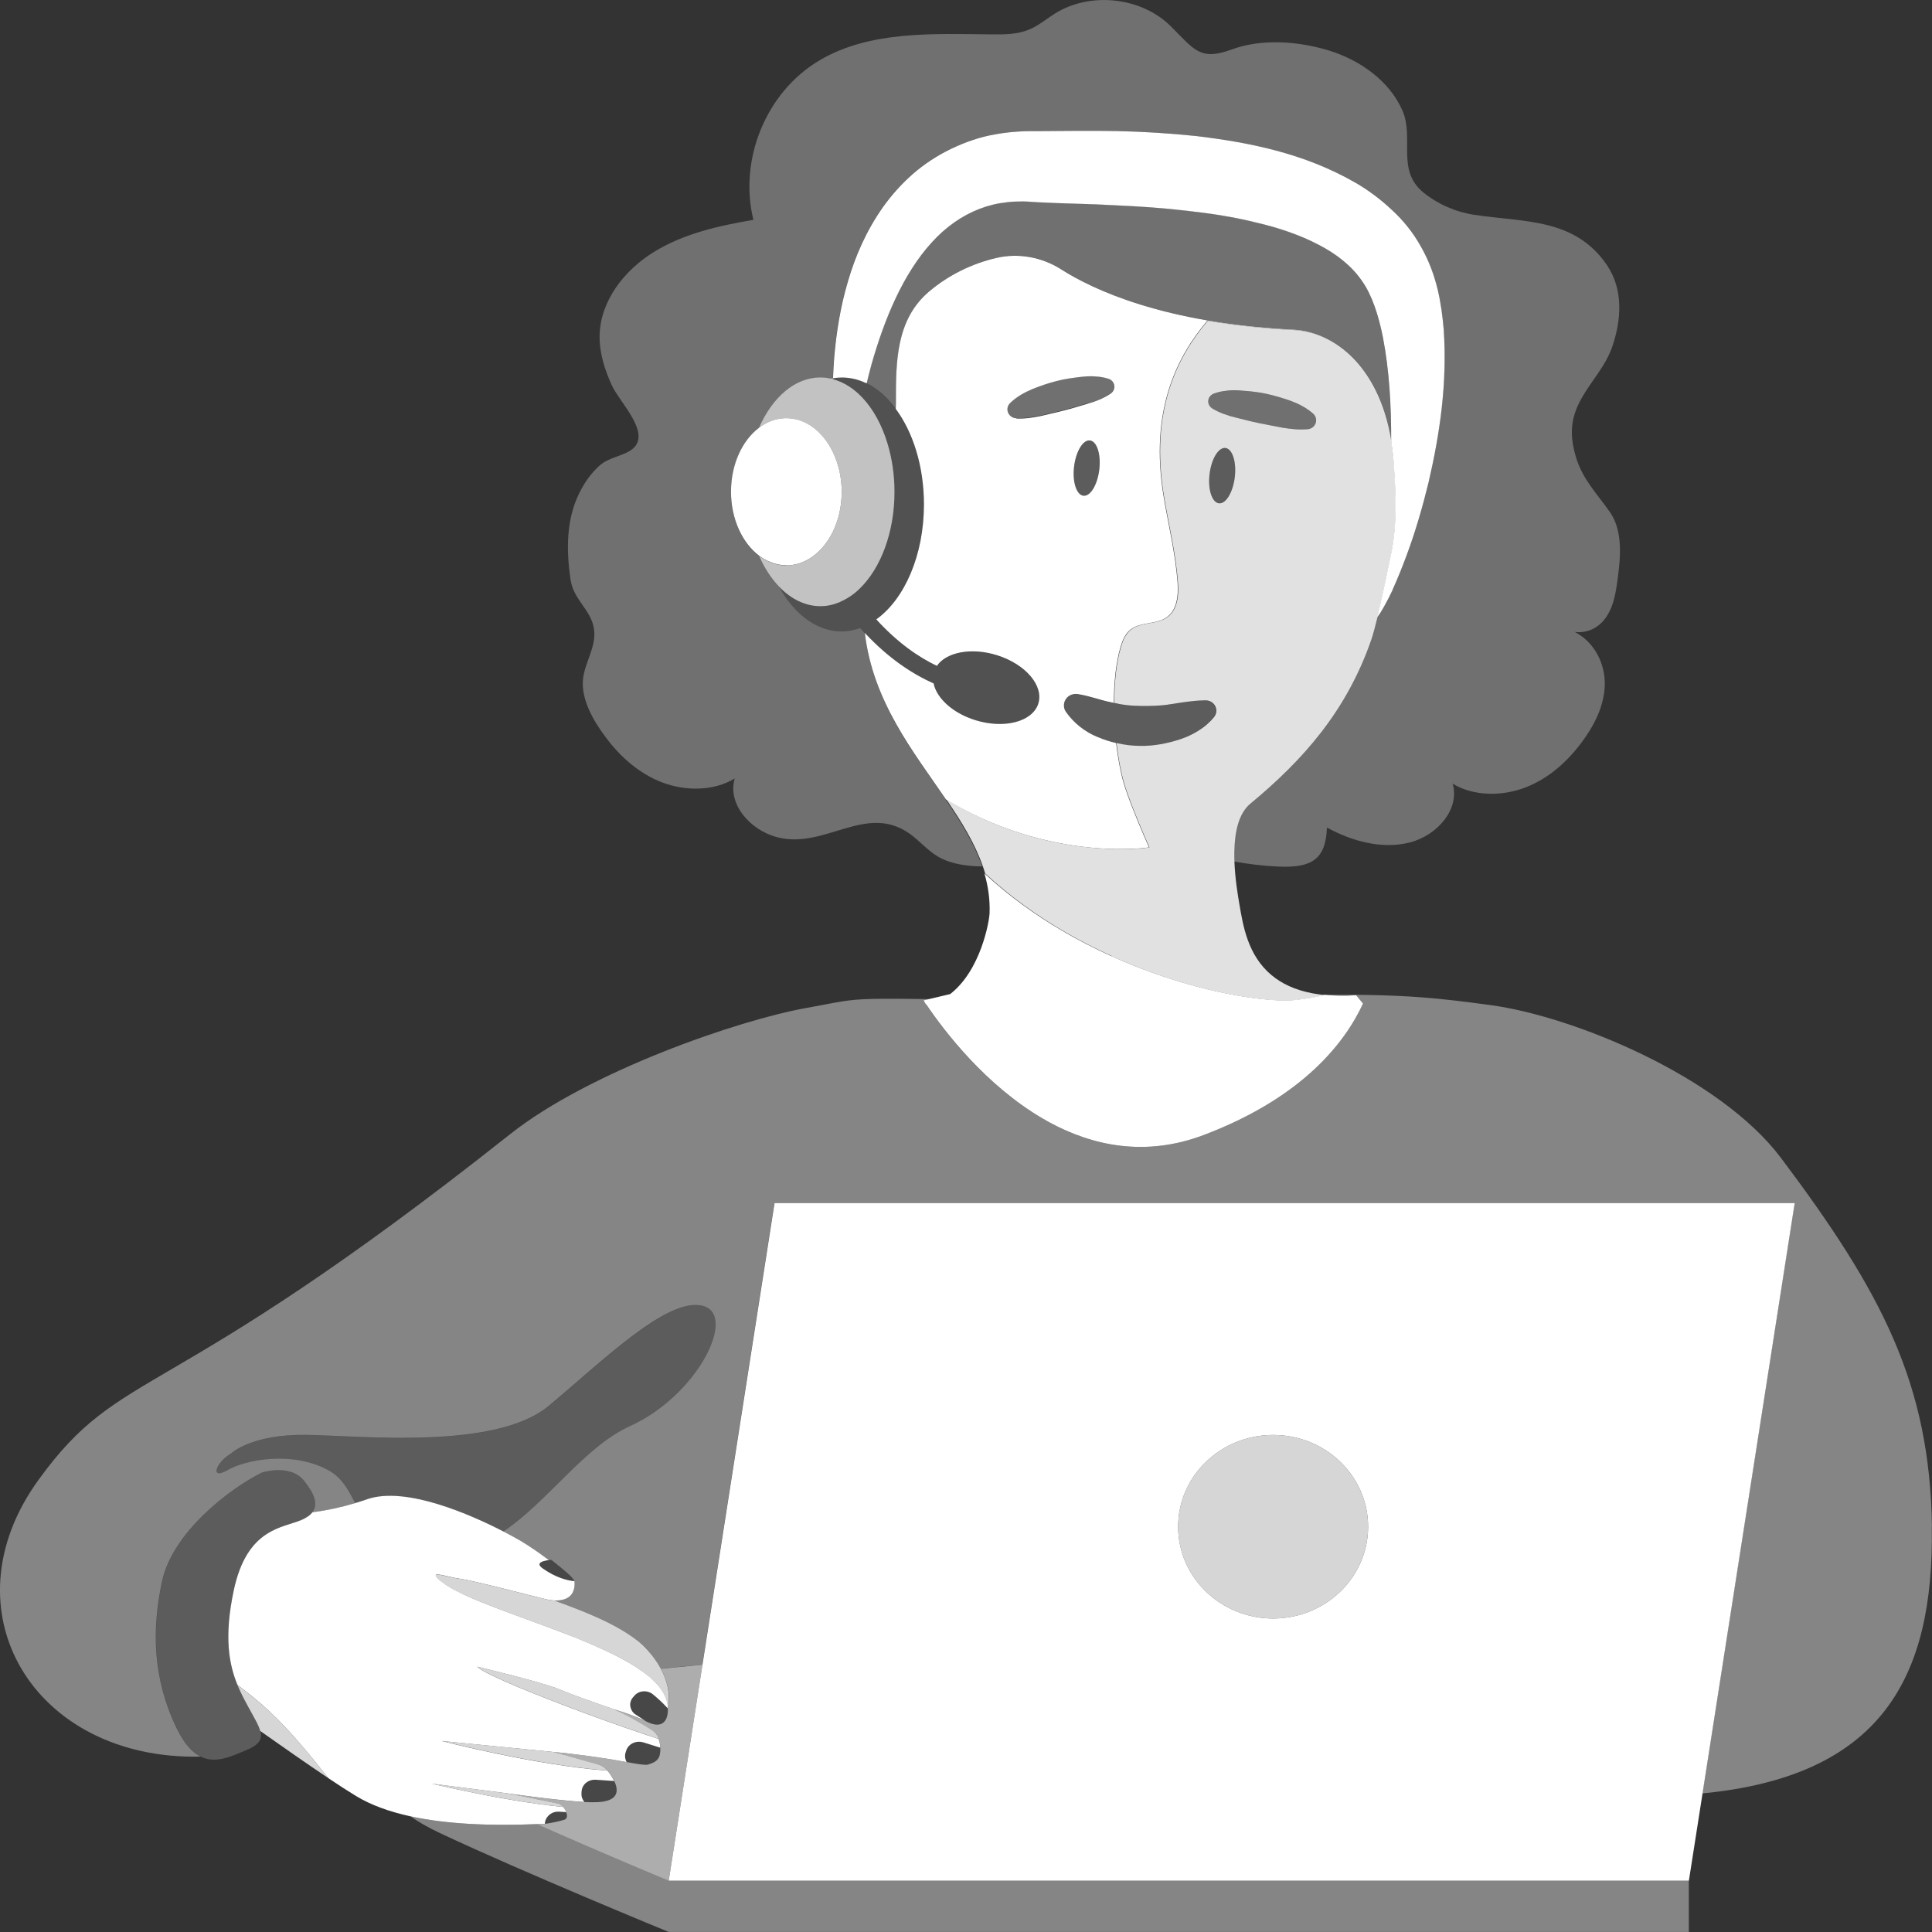 <svg viewBox="0 0 300 300" xmlns="http://www.w3.org/2000/svg"><rect x="0" y="0" width="300" height="300" fill="#333333" stroke="none"/><g fill="#fff"><path d="m 299.99 237.07 c -.33 -22.16 -7.71 -36.33 -23.42 -57.24 -9.56 -12.73 -32.35 -22.05 -45.14 -23.76 -7.56 -1.01 -12.8 -1.7 -25.73 -1.6 1.45 .15 3.05 .19 4.87 .07 l 1.07 1.29 c -2.77 6.02 -9.31 14.57 -24.72 20.41 -9.08 3.44 -17.26 1.7 -24.07 -2.01 l -.98 -.56 c -8.84 -5.17 -15.23 -13.52 -18.05 -17.7 -.22 -.38 -.35 -.61 -.35 -.61 l .91 -.22 c -13.11 -.18 -11.64 .03 -19.14 1.37 -10.61 1.89 -33.76 9.89 -46.01 19.59 -54.24 42.98 -60.22 35.66 -73.29 53.75 -14.61 20.23 -.79 43.48 25.21 42.92 -1.29 -.64 -2.55 -1.98 -3.76 -4.5 -3.67 -7.67 -3.84 -15.21 -2.22 -22.74 1.62 -7.52 10.31 -14.29 15.52 -16.88 0 0 4.41 -1.41 6.56 1.3 1.6 2 2.23 3.65 1.25 4.89 2.24 -.29 4.45 -.77 6.67 -1.44 -1.09 -2.01 -2.01 -3.94 -4.2 -5.12 -5.58 -3.01 -12.79 -1.63 -15.61 0 s -1.86 -1.2 .56 -2.6 c 0 0 3.11 -3.01 11.72 -2.87 8.62 .14 29.31 2.35 37.54 -4.48 8.23 -6.84 18.4 -16.93 23.91 -15.57 s -.74 13.92 -11.25 18.69 c -7.09 3.22 -12.74 11.72 -19.68 16.38 1.16 .6 2.06 1.1 2.6 1.42 1.51 .88 3.06 1.98 4.42 3.01 .14 -.02 .28 -.04 .42 -.05 2.01 1.61 3.42 2.72 3.59 3.32 .18 2.45 -1.46 3.07 -3.14 2.99 4.92 1.79 9.8 3.7 13.19 6.44 .44 .35 2.16 1.9 3.38 4.16 2.37 -.25 4.55 -.46 6.44 -.64 l 11.19 -71.67 h 158.41 l -14.31 91.67 c 27.74 -2.68 35.98 -17.89 35.62 -41.42 z" opacity=".4"/><path d="m 133.59 97.52 c -.93 .33 -1.9 .53 -2.89 .53 -3.89 0 -7.38 -2.7 -9.72 -6.93 -1.24 -1.28 -2.31 -2.92 -3.14 -4.83 -2.59 -1.97 -4.33 -5.67 -4.33 -9.91 s 1.75 -7.95 4.33 -9.91 c 2.07 -4.73 5.57 -7.84 9.55 -7.84 .55 0 1.08 .08 1.61 .19 .11 -.02 .22 -.06 .33 -.08 .04 -1.06 .1 -2.11 .18 -3.17 .33 -3.94 .96 -7.91 2.13 -11.86 1.16 -3.94 2.85 -7.88 5.43 -11.53 1.29 -1.82 2.83 -3.55 4.59 -5.11 1.78 -1.55 3.81 -2.89 5.99 -3.95 2.16 -1.04 4.58 -1.88 6.99 -2.28 1.21 -.22 2.41 -.35 3.6 -.42 .6 -.03 1.19 -.06 1.78 -.06 h 1.55 c 3.72 -.03 7.82 -.07 11.84 -.01 4.05 .09 8.15 .34 12.28 .77 8.21 1 16.73 2.64 24.76 7.25 1.99 1.16 3.9 2.58 5.65 4.22 1.77 1.62 3.33 3.57 4.52 5.71 2.5 4.38 3.18 8.77 3.54 12.9 .56 8.29 -.59 16.1 -2.36 23.73 -.92 3.8 -2 7.55 -3.37 11.21 -.69 1.83 -1.4 3.65 -2.21 5.43 -.42 .89 -.87 1.76 -1.35 2.62 -.33 .54 -.65 1.12 -1.05 1.63 -.36 1.47 -.69 2.71 -.96 3.49 -3.84 11.12 -10.65 18.74 -18.78 25.47 -1.86 1.54 -2.45 4.49 -2.49 7.55 -.01 .48 .01 .96 .03 1.44 2.27 .41 4.56 .69 6.86 .79 5.16 .23 7.38 -1.07 7.57 -6.06 3.84 2.11 8.52 3.42 12.85 2.32 s 7.83 -5.24 6.66 -9.14 c 3.26 1.99 7.68 1.99 11.3 .6 s 6.5 -4.02 8.7 -6.95 c 2.01 -2.68 3.56 -5.76 3.63 -8.99 s -1.56 -6.62 -4.68 -8.22 c 2.01 .26 3.74 -.66 4.83 -2.2 1.09 -1.53 1.47 -3.39 1.73 -5.19 .52 -3.6 1.08 -8.09 -1.05 -11.16 -2.03 -2.93 -4.23 -5.04 -5.3 -8.57 -.16 -.53 -.3 -1.07 -.41 -1.62 -.26 -1.35 -.33 -2.73 -.06 -4.08 .85 -4.36 4.67 -7.28 6.1 -11.46 1.42 -4.16 1.76 -8.87 -.83 -12.68 -4.98 -7.31 -12.79 -6.63 -20.59 -7.8 -2.89 -.44 -5.65 -1.65 -7.89 -3.46 -4.28 -3.47 -1.4 -8.45 -3.27 -12.73 -2 -4.6 -6.59 -7.84 -11.39 -9.32 -4.68 -1.44 -10.43 -1.9 -15.08 -.18 -4.98 1.84 -5.84 .04 -9.53 -3.62 -4.52 -4.48 -12.38 -5.37 -17.85 -2.01 -1.39 .85 -2.64 1.95 -4.16 2.57 -1.79 .73 -3.79 .75 -5.73 .73 -9.14 -.09 -18.91 -.59 -26.72 4 -8.43 4.95 -12.61 15.53 -10.32 24.8 -5.39 .91 -10.85 2.14 -15.46 4.99 -4.61 2.84 -8.28 7.59 -8.42 12.87 -.07 2.72 .77 5.39 1.92 7.88 1.22 2.64 6.16 7.4 3.19 9.83 -1.34 1.1 -3.6 1.25 -5.08 2.55 -1.37 1.21 -2.42 2.74 -3.21 4.35 -2.03 4.13 -1.99 8.84 -1.35 13.32 .47 3.26 3.19 4.71 3.65 7.7 .43 2.83 -1.48 5.26 -1.71 7.95 -.27 3.16 1.72 6.49 3.57 8.95 2.2 2.93 5.08 5.56 8.7 6.95 s 8.04 1.39 11.3 -.6 c -1.17 3.9 2.33 8.04 6.66 9.14 7.36 1.87 13.69 -5.33 20.45 -.6 1.55 1.09 2.77 2.59 4.4 3.56 1.75 1.05 3.85 1.4 5.91 1.53 .34 .02 .68 .02 1.01 .03 -1.25 -3.57 -3.33 -6.95 -5.68 -10.38 l .06 .03 c -5.1 -7.47 -11.37 -15.23 -12.61 -25.87 -.23 -.25 -.47 -.51 -.7 -.78 z" opacity=".3"/><path d="m 211.45 43.57 c -1.57 -2.28 -3.9 -4.15 -6.76 -5.62 -2.84 -1.48 -6.12 -2.62 -9.59 -3.41 -3.45 -.87 -7.09 -1.43 -10.79 -1.84 -3.7 -.44 -7.47 -.69 -11.29 -.86 -3.85 -.22 -7.63 -.24 -11.79 -.46 l -1.4 -.09 c -.4 -.02 -.79 -.03 -1.17 -.04 -.77 0 -1.54 .04 -2.28 .12 -1.49 .17 -2.86 .49 -4.28 1.02 -2.77 1.07 -5.32 2.86 -7.5 5.29 -4.4 4.87 -7.26 11.75 -9.28 18.82 -.28 .99 -.51 2.01 -.77 3.01 1.7 .83 3.24 2.2 4.55 3.97 .01 -.28 .03 -.55 .03 -.83 -.02 -6.47 -.02 -13.03 5.17 -17.41 2.97 -2.51 6.59 -4.31 10.43 -5.2 3.44 -.8 7.09 -.12 10.03 1.76 4.89 3.12 15.97 8.39 36.1 9.37 3.53 .17 6.82 1.93 9.24 4.43 2.45 2.53 4.9 6.59 5.91 12.97 .01 -5.58 -.29 -11.08 -1.28 -16.22 -.68 -3.38 -1.7 -6.62 -3.27 -8.79 z" opacity=".3"/><path d="m 216.24 91.57 c .81 -1.78 1.53 -3.6 2.21 -5.43 1.36 -3.66 2.44 -7.41 3.37 -11.21 1.77 -7.62 2.92 -15.44 2.36 -23.73 -.36 -4.12 -1.04 -8.51 -3.54 -12.9 -1.19 -2.15 -2.75 -4.09 -4.52 -5.71 -1.75 -1.65 -3.67 -3.07 -5.65 -4.22 -8.02 -4.61 -16.55 -6.26 -24.76 -7.25 -4.13 -.43 -8.23 -.68 -12.28 -.77 -4.03 -.07 -8.13 -.02 -11.84 .01 h -1.55 c -.59 0 -1.19 .03 -1.78 .06 -1.19 .07 -2.4 .2 -3.6 .42 -2.41 .39 -4.83 1.24 -6.99 2.28 -2.19 1.06 -4.22 2.4 -5.99 3.95 -1.76 1.56 -3.3 3.29 -4.59 5.11 -2.58 3.66 -4.28 7.59 -5.43 11.53 -1.17 3.95 -1.8 7.92 -2.13 11.86 -.08 1.06 -.14 2.12 -.18 3.17 .45 -.07 .91 -.12 1.37 -.12 1.34 0 2.64 .32 3.85 .92 .25 -1 .49 -2.02 .77 -3.01 2.02 -7.07 4.87 -13.95 9.28 -18.82 2.18 -2.43 4.72 -4.22 7.5 -5.29 1.42 -.54 2.79 -.86 4.28 -1.02 .74 -.09 1.51 -.12 2.28 -.12 .39 0 .78 .01 1.17 .04 l 1.4 .09 c 4.16 .22 7.94 .23 11.79 .46 3.82 .17 7.59 .42 11.29 .86 3.7 .41 7.34 .97 10.79 1.84 3.47 .8 6.75 1.93 9.59 3.41 2.86 1.47 5.19 3.34 6.76 5.62 1.57 2.18 2.6 5.41 3.27 8.79 .99 5.14 1.3 10.65 1.28 16.22 .17 1.05 .31 2.15 .39 3.33 .16 2.33 .3 4.66 .28 6.98 -.02 2.33 -.19 4.64 -.66 6.94 -.65 3.18 -1.47 7.05 -2.18 9.98 .41 -.51 .73 -1.08 1.05 -1.63 .49 -.86 .93 -1.74 1.35 -2.62 z"/><path d="m 178.42 131.59 s -.36 -.81 -.87 -2 c -.95 -2.22 -2.43 -5.8 -3.08 -8.05 -.51 -1.76 -.89 -3.9 -1.16 -6.16 -.97 -.23 -1.93 -.53 -2.84 -.92 -2.03 -.81 -3.75 -2.21 -4.95 -3.92 -.57 -.82 -.35 -1.93 .49 -2.48 .42 -.28 .92 -.36 1.39 -.28 l .27 .05 c 1.84 .34 3.28 .91 4.81 1.21 .16 .04 .32 .07 .48 .11 .01 -3.17 .32 -6.24 1.02 -8.63 .31 -1.03 .72 -2.1 1.58 -2.77 1.54 -1.2 3.94 -.76 5.55 -1.86 1.66 -1.12 1.88 -3.39 1.75 -5.34 -.32 -4.47 -1.39 -8.85 -2.14 -13.27 -2.34 -13.77 2.24 -22.14 6.75 -27.47 3.93 .68 8.38 1.19 13.38 1.43 3.53 .17 6.82 1.93 9.24 4.43 2.45 2.53 4.89 6.59 5.91 12.96 v -.05 c -1.01 -6.38 -3.46 -10.44 -5.91 -12.97 -2.42 -2.49 -5.7 -4.25 -9.24 -4.43 -20.13 -.98 -31.21 -6.25 -36.1 -9.37 -2.95 -1.88 -6.6 -2.56 -10.03 -1.76 -3.84 .89 -7.46 2.69 -10.43 5.2 -5.18 4.38 -5.19 10.94 -5.17 17.41 0 .28 -.01 .55 -.03 .83 2.68 3.61 4.38 8.91 4.38 14.83 0 7.92 -3.03 14.73 -7.4 17.86 3.33 3.66 6.6 5.88 9.41 7.22 1.47 -2.14 5.36 -2.9 9.33 -1.66 4.47 1.4 7.33 4.78 6.4 7.57 -.93 2.78 -5.31 3.91 -9.78 2.51 -3.5 -1.09 -5.99 -3.41 -6.46 -5.7 -3.18 -1.41 -6.92 -3.8 -10.68 -7.84 1.25 10.65 7.52 18.41 12.61 25.87 7.23 4.36 14.23 6.31 19.79 7.14 7 1.04 11.72 .29 11.72 .29 z m -7.72 -58.69 c -.28 2.37 -1.38 4.2 -2.46 4.08 s -1.74 -2.13 -1.46 -4.51 c .28 -2.37 1.38 -4.2 2.46 -4.08 s 1.74 2.14 1.46 4.51 z m -12.86 -7.95 h -.02 c -.8 -.03 -1.42 -.68 -1.39 -1.45 .02 -.37 .18 -.7 .43 -.93 1.02 -.98 2.2 -1.63 3.43 -2.15 1.24 -.49 2.5 -.94 3.8 -1.26 1.3 -.34 2.63 -.51 3.96 -.66 .67 -.07 1.34 -.1 2.02 -.05 .68 .04 1.37 .14 2.07 .37 s 1.07 .96 .83 1.64 c -.09 .26 -.27 .48 -.48 .63 l -.02 .02 c -.58 .4 -1.17 .69 -1.76 .94 -.59 .26 -1.19 .45 -1.79 .63 -1.2 .34 -2.38 .73 -3.59 1.03 -1.2 .32 -2.42 .57 -3.63 .87 -1.23 .26 -2.47 .46 -3.85 .41 z"/><path d="m 172.58 148.47 c .72 .32 1.43 .63 2.14 .93 .24 .1 .47 .19 .71 .29 .47 .19 .95 .39 1.42 .57 .27 .11 .54 .21 .81 .31 .43 .16 .85 .32 1.27 .47 .28 .1 .57 .2 .85 .3 .4 .14 .8 .28 1.2 .41 .28 .09 .57 .19 .85 .28 .39 .12 .77 .24 1.16 .36 .28 .08 .56 .17 .83 .25 .38 .11 .76 .22 1.13 .32 .26 .07 .53 .15 .79 .22 .38 .1 .75 .19 1.12 .29 .25 .06 .5 .13 .74 .19 .38 .09 .76 .18 1.13 .26 .49 .11 .98 .22 1.45 .31 .27 .06 .54 .11 .8 .16 .33 .07 .66 .12 .98 .18 .2 .04 .4 .07 .6 .11 .33 .06 .64 .11 .96 .15 .18 .03 .35 .06 .52 .08 .32 .05 .63 .09 .93 .13 .14 .02 .29 .04 .43 .05 .32 .04 .62 .07 .92 .1 .11 .01 .21 .02 .32 .03 .31 .03 .62 .06 .91 .08 .06 .01 .13 .01 .19 .01 .31 .02 .62 .04 .9 .05 h .02 c .1 0 .19 0 .29 .01 .24 .01 .48 .01 .7 .01 .25 0 .48 0 .69 -.01 .14 -.01 .33 -.02 .56 -.04 .2 -.02 .44 -.05 .7 -.08 .31 -.04 .65 -.08 1 -.13 .32 -.05 .65 -.1 .98 -.15 .79 -.13 1.56 -.29 2.1 -.45 -.03 0 -.06 -.01 -.09 -.01 -.05 -.01 -.11 -.02 -.17 -.02 -.28 -.03 -.55 -.08 -.82 -.12 s -.55 -.08 -.81 -.13 c -2.76 -.53 -4.81 -1.53 -6.34 -2.82 l -.02 -.01 c -3.71 -3.1 -4.42 -7.77 -4.96 -10.89 -.29 -1.65 -.69 -4.16 -.79 -6.74 -.02 -.48 -.03 -.96 -.02 -1.44 .04 -3.06 .63 -6.01 2.49 -7.55 8.13 -6.73 14.94 -14.35 18.78 -25.47 .27 -.79 .6 -2.02 .96 -3.49 .71 -2.93 1.53 -6.79 2.18 -9.98 .47 -2.3 .64 -4.62 .66 -6.94 .02 -2.3 -.12 -4.62 -.28 -6.93 -.08 -1.18 -.22 -2.28 -.39 -3.34 -1.01 -6.38 -3.46 -10.43 -5.91 -12.96 -2.42 -2.49 -5.7 -4.25 -9.24 -4.43 -5.01 -.25 -9.45 -.76 -13.38 -1.43 -4.52 5.34 -9.1 13.7 -6.75 27.47 .75 4.42 1.82 8.8 2.14 13.27 .14 1.95 -.09 4.21 -1.75 5.34 -1.62 1.1 -4.02 .66 -5.55 1.86 -.86 .68 -1.28 1.74 -1.58 2.77 -.71 2.39 -1.01 5.46 -1.02 8.63 1.33 .31 2.67 .45 4.04 .46 1.53 .02 3.11 0 4.71 -.27 1.59 -.24 3.29 -.55 5.07 -.59 l .33 -.01 c .92 -.02 1.68 .68 1.7 1.57 .01 .39 -.13 .75 -.36 1.03 -.75 .91 -1.52 1.55 -2.42 2.11 -.88 .56 -1.84 1 -2.83 1.33 -1.99 .65 -4.14 1.08 -6.33 1.03 -1.19 -.01 -2.39 -.17 -3.56 -.44 .26 2.26 .65 4.4 1.16 6.16 .65 2.25 2.12 5.82 3.08 8.05 .51 1.19 .87 2 .87 2 s -4.72 .75 -11.72 -.29 c -5.57 -.82 -12.57 -2.77 -19.79 -7.14 2.33 3.42 4.41 6.79 5.64 10.35 .13 .38 .26 .75 .37 1.13 3.84 3.55 7.97 6.5 12.14 8.94 2.51 1.47 5.03 2.75 7.52 3.88 z m 15.25 -86.84 c .16 -.23 .38 -.4 .63 -.5 .69 -.26 1.37 -.39 2.05 -.46 .68 -.08 1.36 -.08 2.02 -.03 1.34 .09 2.68 .21 3.99 .49 1.31 .27 2.59 .67 3.86 1.1 1.25 .47 2.46 1.07 3.52 2 .59 .52 .63 1.4 .1 1.97 -.26 .27 -.59 .42 -.95 .45 h -.03 c -1.38 .11 -2.63 -.04 -3.87 -.24 -1.22 -.25 -2.45 -.45 -3.66 -.71 -1.22 -.25 -2.41 -.58 -3.63 -.87 -.61 -.14 -1.21 -.32 -1.81 -.55 -.6 -.22 -1.21 -.48 -1.81 -.86 l -.02 -.01 c -.62 -.39 -.79 -1.19 -.39 -1.79 z m -.01 12.01 c .28 -2.37 1.38 -4.2 2.46 -4.08 s 1.74 2.14 1.46 4.51 -1.38 4.2 -2.46 4.08 -1.74 -2.14 -1.46 -4.51 z" opacity=".85"/><path d="m 168.9 62.65 c .6 -.17 1.2 -.37 1.79 -.63 .59 -.25 1.18 -.53 1.76 -.94 l .02 -.02 c .22 -.15 .39 -.37 .48 -.63 .24 -.67 -.13 -1.41 -.83 -1.64 s -1.39 -.33 -2.07 -.37 c -.68 -.05 -1.36 -.02 -2.02 .05 -1.33 .15 -2.67 .33 -3.96 .66 -1.3 .32 -2.56 .78 -3.8 1.26 -1.23 .52 -2.41 1.17 -3.43 2.15 -.25 .24 -.41 .57 -.43 .93 -.03 .77 .59 1.42 1.39 1.45 h .02 c 1.38 .05 2.63 -.15 3.85 -.41 1.21 -.3 2.43 -.55 3.63 -.87 1.2 -.3 2.38 -.69 3.59 -1.03 z" opacity=".3"/><path d="m 169.24 68.4 c -1.08 -.12 -2.19 1.71 -2.46 4.08 -.28 2.37 .38 4.39 1.46 4.51 s 2.19 -1.71 2.46 -4.08 c .28 -2.37 -.38 -4.39 -1.46 -4.51 z" opacity=".2"/><path d="m 191.75 74.06 c .28 -2.37 -.38 -4.39 -1.46 -4.51 s -2.19 1.71 -2.46 4.08 c -.28 2.37 .38 4.39 1.46 4.51 s 2.19 -1.71 2.46 -4.08 z" opacity=".2"/><path d="m 188.22 63.41 l .02 .01 c .6 .38 1.2 .64 1.81 .86 .6 .23 1.21 .4 1.81 .55 1.22 .29 2.42 .62 3.63 .87 1.21 .27 2.44 .47 3.66 .71 1.24 .21 2.49 .36 3.87 .25 h .03 c .35 -.03 .69 -.18 .95 -.45 .54 -.57 .5 -1.46 -.1 -1.97 -1.06 -.93 -2.27 -1.53 -3.52 -2 -1.26 -.43 -2.54 -.83 -3.86 -1.1 -1.31 -.28 -2.65 -.4 -3.99 -.49 -.67 -.04 -1.34 -.04 -2.02 .03 s -1.36 .2 -2.05 .46 c -.25 .09 -.47 .26 -.63 .5 -.4 .6 -.23 1.4 .39 1.79 z" opacity=".3"/><path d="m 167.67 107.84 l -.27 -.05 c -.47 -.09 -.96 0 -1.39 .28 -.85 .56 -1.07 1.67 -.49 2.48 1.2 1.71 2.92 3.11 4.95 3.92 .91 .39 1.87 .69 2.84 .92 1.17 .28 2.37 .44 3.56 .44 2.19 .05 4.33 -.38 6.33 -1.03 1 -.33 1.95 -.77 2.83 -1.33 .9 -.55 1.67 -1.2 2.42 -2.11 .23 -.28 .37 -.65 .36 -1.03 -.02 -.89 -.78 -1.59 -1.7 -1.57 l -.33 .01 c -1.78 .04 -3.48 .35 -5.07 .59 -1.6 .26 -3.19 .29 -4.71 .27 -1.37 -.02 -2.71 -.15 -4.04 -.46 -.16 -.04 -.32 -.07 -.48 -.11 -1.53 -.3 -2.97 -.86 -4.81 -1.21 z" opacity=".2"/><path d="m 134.55 59.53 c -1.22 -.59 -2.51 -.92 -3.85 -.92 -.46 0 -.92 .04 -1.37 .12 v .16 c 1.7 .45 3.28 1.46 4.64 2.93 1.64 1.77 2.96 4.18 3.83 7.01 .7 2.29 1.1 4.84 1.1 7.55 0 6.31 -2.14 11.84 -5.36 14.99 -.25 .25 -.51 .49 -.77 .7 -.74 .61 -1.53 1.08 -2.36 1.42 -.96 .4 -1.97 .64 -3.02 .64 -2.37 0 -4.58 -1.11 -6.41 -3.01 2.34 4.24 5.83 6.93 9.72 6.93 1 0 1.96 -.19 2.89 -.53 .23 .26 .47 .53 .7 .78 3.77 4.05 7.5 6.44 10.68 7.84 .48 2.29 2.96 4.61 6.46 5.7 4.47 1.4 8.85 .27 9.78 -2.51 s -1.93 -6.17 -6.4 -7.57 c -3.97 -1.24 -7.86 -.48 -9.33 1.66 -2.81 -1.34 -6.08 -3.57 -9.41 -7.22 4.37 -3.14 7.4 -9.95 7.4 -17.86 0 -5.92 -1.7 -11.21 -4.38 -14.83 -1.31 -1.77 -2.85 -3.15 -4.55 -3.97 z" opacity=".15"/><path d="m 130.41 93.48 c .83 -.35 1.62 -.82 2.36 -1.42 .27 -.22 .52 -.46 .77 -.7 3.22 -3.15 5.36 -8.68 5.36 -14.99 0 -2.7 -.4 -5.25 -1.1 -7.55 -.86 -2.82 -2.18 -5.24 -3.83 -7.01 -1.36 -1.47 -2.94 -2.48 -4.64 -2.93 0 -.05 0 -.1 0 -.16 -.11 .02 -.22 .06 -.33 .08 -.53 -.12 -1.06 -.19 -1.61 -.19 -3.98 0 -7.48 3.11 -9.55 7.84 1.04 -.79 2.21 -1.31 3.46 -1.46 .26 -.03 .53 -.05 .8 -.05 3.49 0 6.48 2.76 7.83 6.73 .14 .4 .26 .81 .36 1.23 .26 1.09 .41 2.26 .41 3.47 v .1 c -.02 3.08 -.96 5.87 -2.46 7.91 -1.56 2.11 -3.73 3.42 -6.13 3.42 -.99 0 -1.94 -.23 -2.82 -.64 -.5 -.23 -.99 -.52 -1.44 -.87 .83 1.91 1.9 3.55 3.14 4.83 1.83 1.9 4.04 3.01 6.41 3.01 1.05 0 2.05 -.23 3.02 -.64 z" opacity=".7"/><path d="m 122.11 87.79 c 2.4 0 4.57 -1.31 6.13 -3.42 1.51 -2.04 2.44 -4.83 2.46 -7.91 0 -.04 0 -.07 0 -.1 0 -1.21 -.14 -2.37 -.41 -3.47 -.1 -.42 -.23 -.83 -.36 -1.23 -1.35 -3.97 -4.34 -6.73 -7.83 -6.73 -.27 0 -.54 .02 -.8 .05 -1.25 .15 -2.42 .67 -3.46 1.46 -2.59 1.97 -4.33 5.67 -4.33 9.91 s 1.75 7.95 4.33 9.91 c .46 .35 .94 .64 1.44 .87 .89 .41 1.83 .64 2.82 .64 z"/><path d="m 143.83 155.97 c 2.82 4.18 9.21 12.53 18.05 17.7 l .98 .56 c 6.81 3.71 14.99 5.45 24.07 2.01 15.41 -5.84 21.95 -14.4 24.72 -20.41 l -1.07 -1.29 c -1.82 .13 -3.42 .08 -4.87 -.07 h -.18 c .03 .01 .06 .01 .09 .02 -.54 .16 -1.31 .32 -2.1 .45 -.33 .06 -.66 .11 -.98 .15 -.64 .09 -1.24 .17 -1.7 .21 -.23 .02 -.42 .04 -.56 .04 -.21 .01 -.45 .01 -.69 .01 -.04 0 -.07 0 -.1 0 -.19 0 -.39 -.01 -.6 -.01 -.1 0 -.19 0 -.29 -.01 h -.02 c -.28 -.01 -.59 -.03 -.9 -.05 -.06 0 -.12 -.01 -.19 -.01 -.29 -.02 -.59 -.05 -.91 -.08 -.1 -.01 -.21 -.02 -.32 -.03 -.3 -.03 -.6 -.06 -.92 -.1 -.14 -.02 -.28 -.04 -.43 -.05 -.3 -.04 -.61 -.08 -.93 -.13 -.17 -.03 -.35 -.05 -.52 -.08 -.31 -.05 -.63 -.1 -.96 -.15 -.2 -.03 -.4 -.07 -.6 -.11 -.32 -.06 -.64 -.12 -.98 -.18 -.26 -.05 -.53 -.11 -.8 -.16 -.47 -.1 -.96 -.2 -1.45 -.31 -.37 -.08 -.75 -.17 -1.13 -.26 -.24 -.06 -.49 -.12 -.74 -.19 -.37 -.09 -.74 -.19 -1.12 -.29 -.26 -.07 -.53 -.14 -.79 -.22 -.38 -.1 -.75 -.21 -1.13 -.32 -.27 -.08 -.55 -.16 -.83 -.25 -.38 -.12 -.77 -.24 -1.16 -.36 -.28 -.09 -.56 -.18 -.85 -.28 -.4 -.13 -.8 -.27 -1.2 -.41 -.28 -.1 -.57 -.2 -.85 -.3 -.42 -.15 -.85 -.31 -1.27 -.47 -.27 -.1 -.54 -.2 -.81 -.31 -.47 -.18 -.94 -.37 -1.42 -.57 -.24 -.1 -.47 -.19 -.71 -.29 -.71 -.3 -1.42 -.61 -2.14 -.93 -2.49 -1.13 -5.01 -2.41 -7.52 -3.88 -4.18 -2.45 -8.31 -5.4 -12.14 -8.94 .58 1.99 .88 4.04 .8 6.2 -.05 1.25 -1.36 8.86 -6.12 12.54 l -3.21 .76 -.91 .22 s .13 .23 .35 .61 z"/><path d="m 103.71 265.24 v .06 l -.01 -.01 c .01 .18 .01 .39 -.01 .61 -.09 1.04 -.62 2.36 -2.55 1.74 -.26 -.08 -.55 -.22 -.9 -.39 l .01 .01 c -.42 -.21 -.98 -.45 -1.66 -.72 -.71 -.28 -1.55 -.58 -2.53 -.89 h -.01 s -.08 -.03 -.22 -.07 c -.16 -.05 -.32 -.1 -.5 -.15 .8 .37 1.56 .75 2.28 1.13 1.39 .73 2.62 1.46 3.6 2.11 .54 .35 .86 .84 1.05 1.34 l .01 .01 c .18 .47 .25 .94 .27 1.34 v .03 h -.01 c .06 1.53 -.35 2.17 -1.92 2.61 -.39 .11 -1.53 -.06 -3.28 -.39 v .01 c -1.48 -.28 -3.22 -.56 -5.22 -.85 -.37 -.05 -3.51 -.45 -3.51 -.45 -.87 -.1 -2.29 -.23 -2.58 -.26 3.04 .81 5.32 1.54 6.64 1.85 .65 .16 1.23 .52 1.65 1.01 .04 .04 .01 .01 .01 .01 .02 .03 .05 .05 .08 .08 .33 .43 .71 .97 .99 1.55 h -.01 c .71 1.49 .71 3.15 -2.69 3.28 -.57 .02 -1.23 .01 -1.95 -.03 l .01 .01 c -1.97 -.11 -4.54 -.38 -7.28 -.72 l -3.17 -.41 c -.37 -.05 -.75 -.1 -1.12 -.15 l 7.45 1.52 c .28 .05 .57 .26 .81 .53 l .01 .01 c .21 .24 .38 .52 .48 .81 h -.01 c .19 .51 .16 1 -.26 1.14 -.86 .28 -1.89 .49 -3.04 .65 v .01 c -.41 .02 -.81 .03 -1.22 .05 10.5 4.67 20.44 8.78 20.44 8.78 l 5.24 -33.55 c -1.9 .18 -4.08 .4 -6.44 .64 .92 1.71 1.54 3.82 1.08 6.12 z" opacity=".6"/><path d="m 120.27 186.81 l -11.19 71.67 -5.24 33.55 h 158.41 l 2.12 -13.55 14.31 -91.67 z m 77.42 36.01 c 8.15 0 14.75 6.38 14.75 14.25 s -6.61 14.25 -14.75 14.25 -14.75 -6.38 -14.75 -14.25 6.61 -14.25 14.75 -14.25 z"/><path d="m 103.84 292.03 s -9.95 -4.11 -20.44 -8.78 c -7.53 .31 -14.22 -.02 -19.67 -1.21 1.25 .87 2.76 1.74 4.59 2.6 13 6.12 35.51 15.35 35.51 15.35 h 158.41 v -7.97 h -158.4 z" opacity=".4"/><ellipse cx="197.69" cy="237.07" opacity=".8" rx="14.75" ry="14.25"/><path d="m 57.06 232.8 c 5.97 -2.02 16.03 2.41 21.12 5.04 6.94 -4.66 12.59 -13.16 19.68 -16.38 10.51 -4.78 16.75 -17.33 11.25 -18.69 s -15.68 8.73 -23.91 15.57 -28.92 4.62 -37.54 4.48 -11.72 2.87 -11.72 2.87 c -2.43 1.4 -3.39 4.23 -.56 2.6 s 10.03 -3.01 15.61 0 c 2.19 1.18 3.1 3.11 4.2 5.12 .63 -.19 1.25 -.39 1.88 -.61 z" opacity=".2"/><path d="m 71.41 245.16 c -1.83 -.22 -4.67 -1.31 -3.48 -.1 .33 .34 .77 .69 1.29 1.03 3.69 2.43 11.7 4.91 19.06 7.79 .89 .35 1.77 .7 2.64 1.06 3.33 1.39 6.39 2.88 8.68 4.5 .74 .53 1.41 1.07 1.97 1.62 .53 .52 .98 1.06 1.32 1.61 .14 .22 .26 .45 .36 .68 .07 .14 .12 .29 .18 .43 .09 .27 .16 .54 .21 .81 .03 .21 .06 .42 .06 .63 v .02 c .46 -2.3 -.16 -4.41 -1.08 -6.12 -1.21 -2.25 -2.94 -3.8 -3.38 -4.16 -3.39 -2.74 -8.27 -4.66 -13.19 -6.44 -.41 -.02 -.83 -.08 -1.22 -.17 -1.6 -.36 -11.4 -2.95 -13.43 -3.2 z" opacity=".8"/><path d="m 101.15 267.63 c 1.93 .62 2.46 -.7 2.55 -1.74 .02 -.22 .02 -.44 .01 -.61 -.04 -.04 -.08 -.08 -.12 -.12 -.35 -.38 -.71 -.75 -1.07 -1.08 -.39 -.37 -.78 -.7 -1.14 -.99 -.18 -.15 -.38 -.25 -.58 -.33 -.21 -.08 -.42 -.12 -.64 -.13 -.23 -.01 -.45 .01 -.67 .07 -.19 .05 -.37 .13 -.54 .24 s -.32 .24 -.45 .39 l -.23 .27 c -.08 .1 -.15 .2 -.2 .3 -.06 .1 -.1 .21 -.13 .32 -.06 .22 -.08 .45 -.06 .68 .03 .23 .1 .45 .21 .66 .06 .1 .12 .2 .2 .3 .08 .09 .16 .18 .26 .26 l 1.69 1.12 c .35 .17 .64 .3 .9 .39 z" opacity=".1"/><path d="m 83.4 283.25 c .41 -.02 .81 -.03 1.22 -.05 v -.01 h -.01 v -.06 c .03 -.47 .24 -.89 .56 -1.2 .23 -.23 .51 -.41 .83 -.51 .26 -.08 .54 -.12 .83 -.1 l 1.1 .07 v .01 h .01 c -.11 -.28 -.28 -.57 -.48 -.81 -5.27 -.52 -11.17 -1.63 -15.26 -2.48 -3.05 -.64 -5.09 -1.13 -5.09 -1.13 l .06 .01 -.08 -.02 12.06 1.55 .03 .01 c .37 .05 .75 .1 1.12 .15 l 3.17 .41 c 2.75 .34 5.31 .61 7.28 .72 l -.01 -.01 c -.15 -.18 -.27 -.39 -.35 -.61 s -.11 -.46 -.1 -.71 l .02 -.32 c .01 -.2 .06 -.4 .13 -.57 .07 -.18 .17 -.34 .29 -.49 .41 -.49 1.07 -.79 1.79 -.74 l 2.79 .19 c .02 0 .04 .01 .06 .01 v .01 h .01 c -.28 -.57 -.65 -1.12 -.99 -1.55 -.02 -.03 -.05 -.05 -.08 -.08 -11.11 -.81 -25.69 -4.59 -25.69 -4.59 h .04 l -.06 -.01 17.36 1.71 .05 .01 c .29 .02 1.72 .15 2.58 .26 0 0 3.14 .41 3.51 .45 2 .28 3.74 .57 5.22 .85 v -.01 h -.01 c -.07 -.12 -.12 -.24 -.16 -.36 -.12 -.37 -.13 -.78 .01 -1.17 l .1 -.3 c .04 -.13 .1 -.25 .17 -.36 s .15 -.22 .24 -.31 c .18 -.19 .39 -.34 .63 -.45 .36 -.17 .77 -.23 1.19 -.19 .14 .02 .28 .05 .42 .09 l 2.61 .82 v .01 h .01 v -.03 c -.02 -.4 -.09 -.88 -.27 -1.34 -6.07 -1.96 -15.57 -5.44 -21.85 -8.07 -3.07 -1.29 -5.37 -2.37 -6.13 -2.98 -.08 -.06 -.14 -.12 -.18 -.17 0 0 10.35 2.47 12.83 3.55 1.5 .65 4.51 1.72 6.66 2.46 1.4 .49 2.44 .83 2.44 .83 h .01 c -.07 -.02 -.14 -.04 -.21 -.07 .14 .05 .22 .07 .22 .07 h .01 c .98 .31 1.83 .61 2.53 .89 .69 .27 1.24 .51 1.66 .72 l -1.7 -1.12 -.01 -.01 c -.1 -.08 -.18 -.17 -.26 -.26 s -.14 -.19 -.2 -.3 c -.11 -.21 -.18 -.43 -.21 -.66 s -.01 -.46 .06 -.68 c .03 -.11 .08 -.22 .13 -.32 .06 -.11 .12 -.21 .2 -.3 l .23 -.27 c .13 -.16 .28 -.29 .45 -.39 .17 -.11 .35 -.19 .54 -.24 .22 -.06 .44 -.08 .67 -.07 .22 .01 .43 .05 .64 .13 s .41 .18 .58 .33 c .36 .29 .74 .62 1.14 .99 .36 .33 .72 .7 1.07 1.08 l .12 .12 .01 .01 v -.06 -.02 c 0 -.21 -.03 -.42 -.06 -.63 -.05 -.27 -.11 -.54 -.21 -.81 -.05 -.14 -.11 -.29 -.18 -.43 -.11 -.23 -.22 -.46 -.36 -.68 -.34 -.55 -.79 -1.09 -1.32 -1.61 -.56 -.56 -1.23 -1.09 -1.98 -1.62 -2.29 -1.62 -5.34 -3.1 -8.66 -4.49 -.86 -.36 -1.75 -.72 -2.64 -1.06 -7.38 -2.88 -15.39 -5.37 -19.07 -7.8 -.52 -.35 -.96 -.69 -1.29 -1.03 -1.18 -1.22 1.65 -.13 3.48 .1 2.04 .25 11.83 2.84 13.43 3.2 .39 .09 .81 .15 1.22 .17 1.68 .08 3.33 -.54 3.14 -2.99 -.59 -.06 -1.32 -.2 -2.15 -.5 -.21 -.08 -.42 -.16 -.64 -.26 -.44 -.19 -.91 -.43 -1.39 -.73 -.24 -.15 -.49 -.31 -.74 -.48 -.65 -.46 -.63 -.76 -.29 -.97 .09 -.05 .19 -.1 .31 -.14 s .25 -.08 .4 -.11 c .14 -.03 .3 -.06 .45 -.08 l .05 -.01 c -1.36 -1.03 -2.91 -2.12 -4.42 -3.01 -.54 -.32 -1.44 -.82 -2.6 -1.42 -5.09 -2.63 -15.15 -7.06 -21.12 -5.04 -.63 .22 -1.25 .42 -1.88 .61 -2.22 .67 -4.44 1.15 -6.67 1.44 -.34 .44 -.88 .82 -1.64 1.16 -2.94 1.3 -8.52 1.22 -10.59 10.99 -1.52 7.18 -.75 11.41 .58 14.65 1.74 1.32 3.47 2.7 4.99 4.13 3.27 3.07 6.28 6.76 9.04 10.24 .03 .04 .07 .08 .1 .12 1.57 1.06 3.04 2.01 4.33 2.79 2.29 1.39 5.13 2.41 8.41 3.13 5.45 1.19 12.14 1.52 19.67 1.21 z"/><path d="m 100.63 273.99 c 1.58 -.44 1.98 -1.08 1.92 -2.61 v -.01 l -2.61 -.82 c -.14 -.04 -.28 -.07 -.42 -.09 -.42 -.05 -.83 .02 -1.19 .19 -.24 .11 -.46 .26 -.63 .45 -.09 .1 -.17 .2 -.24 .31 s -.13 .23 -.17 .36 l -.1 .3 c -.14 .4 -.13 .8 -.01 1.17 .04 .12 .09 .24 .16 .36 h .01 c 1.76 .33 2.89 .5 3.28 .39 z" opacity=".1"/><path d="m 92.7 279.83 c 3.4 -.13 3.4 -1.78 2.69 -3.28 v -.01 c -.02 0 -.04 -.01 -.06 -.01 l -2.79 -.19 c -.72 -.05 -1.38 .25 -1.79 .74 -.12 .15 -.22 .31 -.29 .49 s -.12 .37 -.13 .57 l -.02 .32 c -.02 .25 .02 .49 .1 .71 s .2 .43 .35 .61 c .72 .04 1.38 .05 1.95 .03 z" opacity=".1"/><path d="m 87.92 281.4 v -.01 l -1.1 -.07 c -.29 -.02 -.57 .02 -.83 .1 -.32 .1 -.6 .28 -.83 .51 -.32 .32 -.53 .73 -.56 1.2 v .06 h .01 c 1.15 -.15 2.18 -.37 3.04 -.65 .42 -.14 .45 -.63 .26 -1.14 z" opacity=".1"/><path d="m 41.86 265.77 c -1.52 -1.43 -3.25 -2.81 -4.99 -4.13 .48 1.17 1.03 2.21 1.58 3.22 .91 1.68 1.69 2.93 1.96 3.93 3.4 2.4 7.16 5.03 10.59 7.33 -.03 -.04 -.06 -.07 -.09 -.11 -2.76 -3.48 -5.78 -7.17 -9.04 -10.24 z" opacity=".8"/><path d="m 92.67 273.91 c -1.32 -.32 -3.6 -1.04 -6.64 -1.85 l -.05 -.01 -17.36 -1.71 .06 .01 c .95 .24 14.91 3.79 25.63 4.57 -.42 -.5 -1 -.85 -1.65 -1.01 z" opacity=".8"/><path d="m 87.43 280.58 c -.24 -.28 -.52 -.48 -.81 -.53 l -7.45 -1.52 -.03 -.01 -12.06 -1.55 .08 .02 c .38 .09 2.28 .54 5 1.11 4.09 .85 10 1.96 15.27 2.48 z" opacity=".8"/><path d="m 102.28 270 c -.19 -.5 -.52 -.99 -1.05 -1.34 -.98 -.64 -2.21 -1.37 -3.6 -2.11 -.72 -.38 -1.48 -.76 -2.28 -1.13 .17 .05 .33 .1 .5 .15 .07 .02 .14 .04 .21 .07 h -.01 s -1.03 -.35 -2.44 -.83 c -2.15 -.74 -5.16 -1.81 -6.66 -2.46 -2.48 -1.08 -12.83 -3.55 -12.83 -3.55 .05 .05 .11 .11 .18 .17 .77 .61 3.08 1.69 6.14 2.98 6.28 2.63 15.77 6.1 21.83 8.06 z" opacity=".8"/><path d="m 84.7 242.35 c -.14 .03 -.28 .07 -.4 .11 s -.22 .09 -.31 .14 c -.34 .21 -.36 .52 .29 .97 .25 .18 .5 .34 .74 .48 .49 .29 .95 .53 1.39 .73 .22 .1 .44 .18 .64 .26 .83 .3 1.56 .44 2.15 .5 -.17 -.6 -1.58 -1.71 -3.59 -3.32 -.14 .01 -.28 .03 -.42 .05 l -.05 .01 c -.16 .02 -.31 .05 -.45 .08 z" opacity=".1"/><path d="m 38.45 264.86 c -.54 -1 -1.1 -2.05 -1.58 -3.22 -1.33 -3.24 -2.1 -7.47 -.58 -14.65 2.07 -9.77 7.64 -9.7 10.59 -10.99 .76 -.34 1.3 -.72 1.64 -1.16 .98 -1.25 .35 -2.89 -1.25 -4.89 -2.16 -2.7 -6.56 -1.3 -6.56 -1.3 -5.22 2.59 -13.9 9.36 -15.52 16.88 s -1.45 15.06 2.22 22.74 c 1.21 2.52 2.47 3.86 3.76 4.5 2.35 1.16 4.78 -.06 7.12 -1.03 2 -.84 2.47 -1.7 2.14 -2.95 -.27 -1 -1.04 -2.25 -1.96 -3.93 z" opacity=".2"/></g></svg>